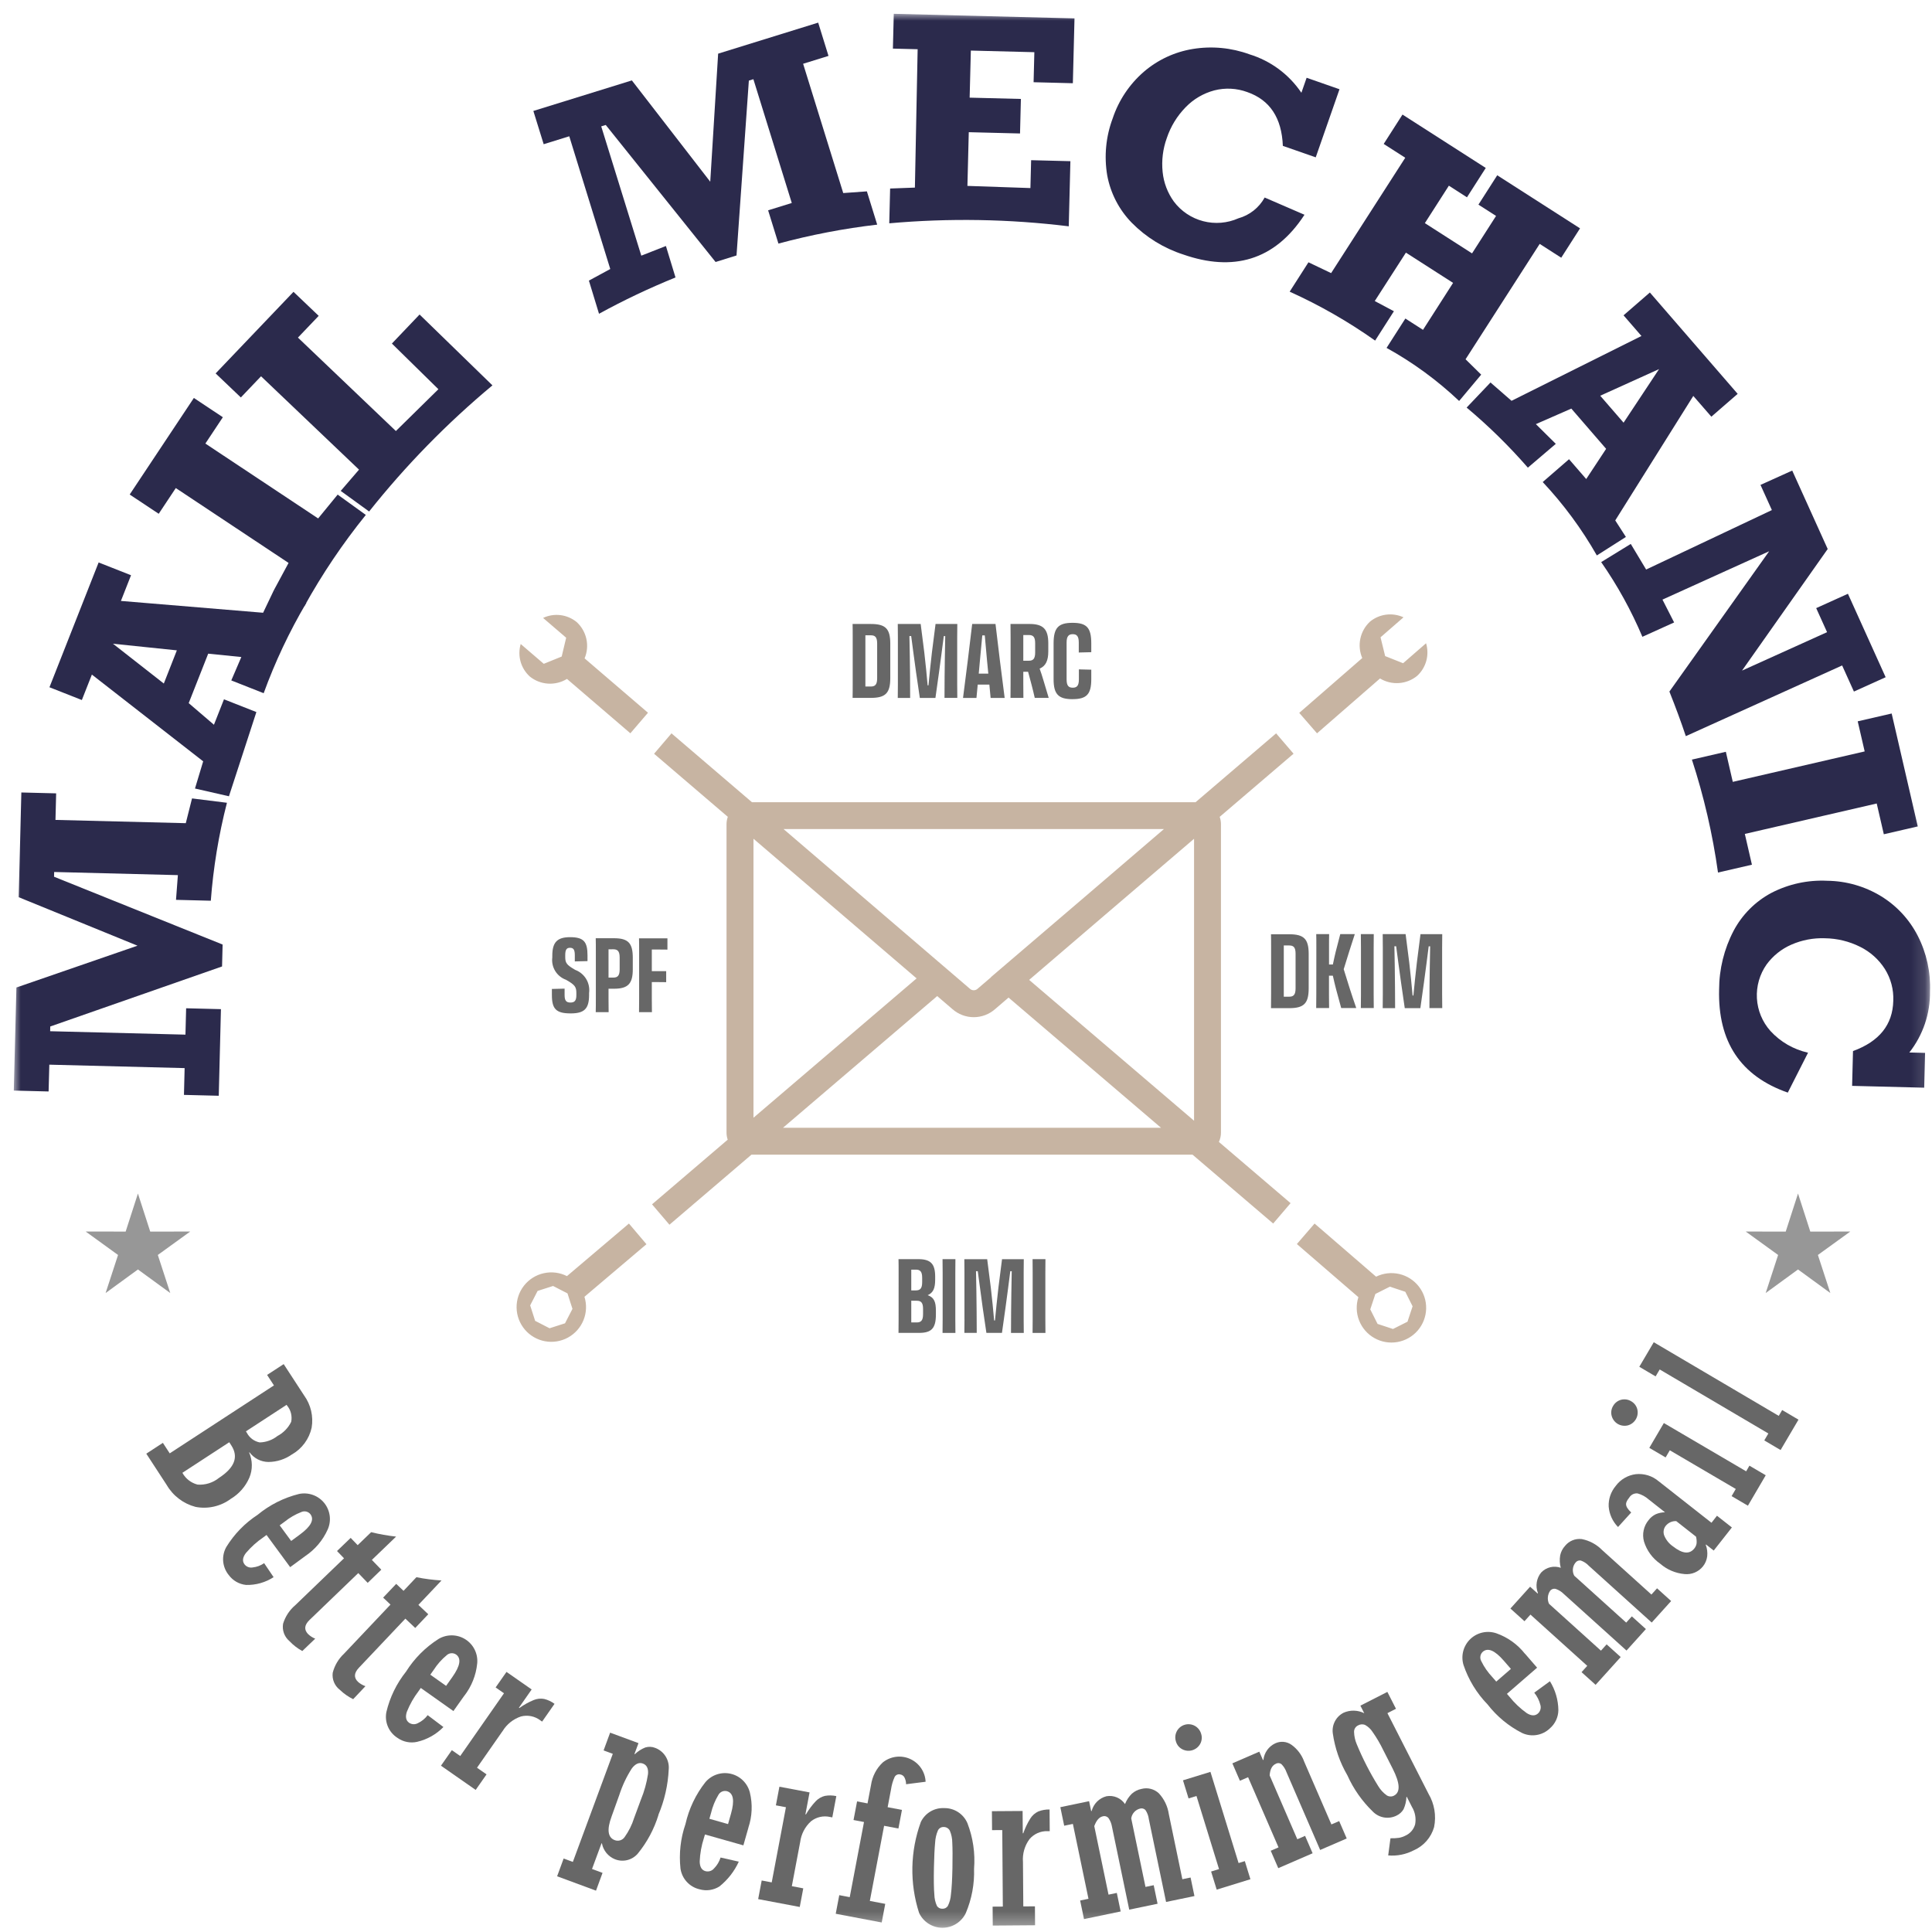 <?xml version="1.0" encoding="UTF-8"?> <svg xmlns="http://www.w3.org/2000/svg" width="140" height="140" viewBox="0 0 140 140" fill="none"><mask id="mask0_1_3" style="mask-type:luminance" maskUnits="userSpaceOnUse" x="1" y="1" width="139" height="139"><path d="M139.86 1H1V139.693H139.86V1Z" fill="white"></path></mask><g mask="url(#mask0_1_3)"><path d="M100.197 73.053H101.095C101.087 72.547 101.087 71.974 101.087 71.544C101.087 70.699 101.058 69.424 101.043 68.571H101.171C101.269 69.341 101.407 70.337 101.526 71.204L101.794 73.053H102.925L103.182 71.22C103.303 70.344 103.431 69.349 103.529 68.572H103.634C103.619 69.508 103.589 70.918 103.589 71.488C103.589 71.993 103.589 72.552 103.582 73.049H104.51C104.502 72.717 104.502 72.46 104.502 72.068V68.679C104.502 68.272 104.502 68.023 104.51 67.691H102.934L102.67 69.765C102.571 70.565 102.489 71.463 102.421 72.141H102.361C102.3 71.462 102.218 70.565 102.12 69.757L101.856 67.69H100.196C100.204 68.014 100.204 68.263 100.204 68.656V72.073C100.204 72.467 100.204 72.752 100.196 73.046M98.62 72.065C98.62 72.465 98.62 72.752 98.612 73.046H99.548C99.541 72.744 99.541 72.465 99.541 72.073V68.678C99.541 68.27 99.541 67.976 99.548 67.69H98.612C98.62 67.976 98.62 68.27 98.62 68.67V72.065ZM95.384 72.065C95.384 72.465 95.384 72.752 95.376 73.046H96.311C96.303 72.744 96.303 72.465 96.303 72.073V70.7H96.582C96.673 71.099 96.749 71.424 96.819 71.688L97.188 73.046H98.267L98.275 73.031C97.95 72.103 97.656 71.167 97.37 70.232C97.626 69.387 97.897 68.542 98.169 67.705L98.162 67.69H97.121L96.789 68.972C96.728 69.229 96.66 69.523 96.585 69.892H96.306V68.678C96.306 68.27 96.306 67.976 96.314 67.69H95.379C95.387 67.976 95.387 68.27 95.387 68.67L95.384 72.065ZM93.422 68.512C93.737 68.512 93.882 68.648 93.882 69.108V71.62C93.882 72.081 93.738 72.224 93.422 72.224H93.028V68.512H93.422ZM46.314 72.363C46.314 72.763 46.314 73.05 46.306 73.344H47.241C47.233 73.043 47.233 72.764 47.233 72.371V71.164H47.512C47.761 71.164 47.995 71.164 48.274 71.172V70.374H47.233V68.804H47.52C47.807 68.804 48.094 68.804 48.365 68.812V67.997H46.306C46.314 68.276 46.314 68.578 46.314 68.977V72.363ZM44.436 68.788C44.751 68.788 44.903 68.924 44.903 69.384V70.237C44.903 70.697 44.76 70.84 44.443 70.84H44.096V68.791L44.436 68.788ZM44.096 72.371V71.647H44.497C45.538 71.647 45.854 71.253 45.854 70.237V69.407C45.854 68.358 45.539 67.988 44.497 67.988H43.169C43.177 68.275 43.177 68.569 43.177 68.954V72.363C43.177 72.757 43.177 73.043 43.169 73.344H44.104C44.096 73.005 44.096 72.764 44.096 72.371ZM41.352 73.435C42.332 73.435 42.687 73.11 42.687 72.1V71.957C42.734 71.605 42.661 71.248 42.479 70.944C42.296 70.639 42.016 70.406 41.683 70.282C41.058 69.92 40.959 69.784 40.959 69.337V69.216C40.959 68.817 41.058 68.68 41.306 68.68C41.554 68.68 41.653 68.817 41.653 69.216V69.668L42.573 69.646V69.239C42.573 68.258 42.317 67.911 41.312 67.911C40.392 67.911 40.022 68.266 40.022 69.246V69.374C39.977 69.717 40.05 70.064 40.23 70.359C40.41 70.654 40.685 70.879 41.01 70.996C41.682 71.374 41.765 71.524 41.765 71.977V72.113C41.765 72.52 41.629 72.648 41.335 72.648C41.041 72.648 40.913 72.519 40.913 72.113V71.64L39.992 71.663V72.1C39.992 73.111 40.294 73.435 41.35 73.435M92.109 71.952C92.109 72.412 92.109 72.74 92.102 73.055H93.421C94.485 73.055 94.832 72.716 94.832 71.615V69.125C94.832 68.039 94.485 67.7 93.421 67.7H92.101C92.109 67.979 92.109 68.281 92.109 68.665L92.109 71.952Z" fill="#676767"></path><path d="M77.72 50.663C78.745 50.663 79.078 50.308 79.078 49.214V48.528L78.18 48.505V49.229C78.18 49.689 78.037 49.833 77.735 49.833C77.433 49.833 77.29 49.689 77.29 49.229V46.558C77.29 46.106 77.441 45.955 77.735 45.955C78.029 45.955 78.172 46.105 78.172 46.558V47.283L79.078 47.26V46.629C79.078 45.483 78.746 45.132 77.72 45.132C76.694 45.132 76.347 45.487 76.347 46.629V49.216C76.347 50.31 76.702 50.665 77.72 50.665M74.552 46.016C74.867 46.016 75.012 46.152 75.012 46.611V47.276C75.012 47.736 74.868 47.879 74.552 47.879H74.152V46.016H74.552ZM73.231 49.591C73.231 49.991 73.231 50.285 73.224 50.572H74.159C74.152 50.278 74.152 49.991 74.152 49.599V48.678H74.499L74.741 49.583C74.831 49.922 74.914 50.269 74.982 50.571H75.993C75.879 50.187 75.744 49.741 75.615 49.31C75.525 49.001 75.427 48.7 75.336 48.45C75.789 48.262 75.963 47.847 75.963 47.206V46.617C75.963 45.584 75.593 45.215 74.597 45.215H73.225C73.232 45.494 73.232 45.796 73.232 46.195L73.231 49.591ZM71.006 47.901C71.067 47.26 71.127 46.604 71.18 46.045H71.361C71.413 46.597 71.473 47.253 71.526 47.886L71.617 48.815H70.923L71.006 47.901ZM70.448 45.216C70.32 46.331 69.95 49.35 69.785 50.574H70.758L70.849 49.609H71.693L71.784 50.574H72.802C72.636 49.352 72.266 46.335 72.138 45.216H70.448ZM65.055 50.574H65.953C65.945 50.069 65.945 49.495 65.945 49.065C65.945 48.22 65.915 46.945 65.9 46.093H66.028C66.126 46.863 66.265 47.858 66.383 48.726L66.654 50.574H67.785L68.042 48.741C68.163 47.867 68.291 46.87 68.39 46.094H68.495C68.48 47.03 68.45 48.44 68.45 49.01C68.45 49.515 68.45 50.074 68.442 50.571H69.37C69.362 50.239 69.362 49.982 69.362 49.59V46.201C69.362 45.795 69.362 45.545 69.37 45.213H67.794L67.529 47.288C67.432 48.087 67.348 48.986 67.28 49.664H67.22C67.159 48.985 67.076 48.088 66.978 47.28L66.715 45.213H65.056C65.064 45.537 65.064 45.786 65.064 46.179V49.596C65.064 49.99 65.064 50.275 65.056 50.569M63.103 46.036C63.418 46.036 63.562 46.172 63.562 46.632V49.144C63.562 49.604 63.419 49.748 63.103 49.748H62.709V46.036H63.103ZM61.79 49.468C61.79 49.928 61.79 50.256 61.782 50.571H63.102C64.166 50.571 64.513 50.231 64.513 49.131V46.641C64.513 45.555 64.166 45.216 63.102 45.216H61.782C61.79 45.495 61.79 45.796 61.79 46.181V49.468Z" fill="#676767"></path><path fill-rule="evenodd" clip-rule="evenodd" d="M9.995 86.489L10.886 89.247L13.785 89.241L11.436 90.94L12.337 93.698L9.995 91.99L7.653 93.698L8.554 90.94L6.207 89.24L9.106 89.245L9.995 86.489Z" fill="#979797"></path><path d="M129.143 102.177L130.325 102.874L129.028 105.075L127.846 104.378L128.142 103.875L120.268 99.236L119.972 99.739L118.79 99.042L119.838 97.263L128.895 102.599L129.143 102.177Z" fill="#676767"></path><path d="M126.77 106.208L127.952 106.903L126.66 109.109L125.478 108.415L125.781 107.897L121 105.093L120.697 105.611L119.515 104.917L120.569 103.119L126.534 106.617L126.77 106.208Z" fill="#676767"></path><path d="M118.198 101.538C118.308 101.599 118.405 101.682 118.481 101.782C118.558 101.882 118.614 101.996 118.644 102.118C118.706 102.364 118.669 102.625 118.54 102.844C118.412 103.063 118.203 103.222 117.958 103.289C117.712 103.35 117.451 103.313 117.232 103.185C117.013 103.056 116.854 102.847 116.788 102.602C116.755 102.481 116.747 102.354 116.766 102.229C116.784 102.105 116.827 101.985 116.893 101.878C116.955 101.769 117.038 101.673 117.138 101.596C117.238 101.52 117.352 101.464 117.473 101.432C117.595 101.4 117.722 101.394 117.846 101.412C117.971 101.43 118.091 101.473 118.198 101.538Z" fill="#676767"></path><path d="M120.196 107.339L124.021 110.345L124.419 109.836L125.499 110.685L124.183 112.359L123.624 111.92L123.605 111.945C123.706 112.21 123.742 112.496 123.71 112.778C123.677 113.041 123.573 113.289 123.409 113.497C123.252 113.696 123.046 113.853 122.812 113.952C122.578 114.051 122.322 114.089 122.07 114.063C121.419 114.006 120.804 113.745 120.311 113.318C119.747 112.927 119.33 112.359 119.129 111.703C119.056 111.437 119.048 111.158 119.106 110.888C119.164 110.619 119.286 110.367 119.462 110.155C119.598 109.972 119.777 109.826 119.982 109.727C120.194 109.636 120.421 109.588 120.652 109.586L119.47 108.655C119.239 108.449 118.964 108.3 118.666 108.218C118.548 108.206 118.429 108.227 118.323 108.279C118.217 108.332 118.128 108.413 118.066 108.515C117.774 108.887 117.688 109.107 118.203 109.601L117.249 110.653C116.856 110.254 116.616 109.729 116.571 109.171C116.548 108.628 116.729 108.096 117.079 107.68C117.251 107.445 117.469 107.248 117.72 107.101C117.971 106.954 118.25 106.86 118.539 106.824C118.835 106.793 119.135 106.823 119.42 106.911C119.704 107 119.968 107.145 120.194 107.339M122.783 112.201C122.864 112.099 122.919 111.978 122.94 111.849C122.956 111.682 122.942 111.514 122.9 111.352L121.467 110.226C121.321 110.218 121.177 110.246 121.044 110.305C120.912 110.365 120.795 110.455 120.704 110.568C120.629 110.663 120.579 110.776 120.559 110.895C120.539 111.014 120.549 111.136 120.589 111.251C120.718 111.58 120.944 111.862 121.237 112.061C121.92 112.598 122.435 112.645 122.783 112.201" fill="#676767"></path><path d="M113.097 113.6C113.02 113.31 113.006 113.007 113.056 112.711C113.11 112.451 113.234 112.211 113.414 112.015C113.557 111.838 113.744 111.7 113.955 111.615C114.166 111.53 114.396 111.5 114.622 111.528C115.183 111.638 115.698 111.915 116.098 112.324L119.669 115.547L120.077 115.095L121.097 116.017L119.69 117.576L115.135 113.465C114.972 113.29 114.768 113.157 114.542 113.079C114.471 113.068 114.398 113.077 114.331 113.105C114.265 113.133 114.207 113.178 114.165 113.236C114.058 113.367 113.993 113.527 113.977 113.695C113.961 113.864 113.996 114.033 114.076 114.182L117.841 117.58L118.249 117.128L119.268 118.048L117.863 119.605L113.32 115.507C113.158 115.343 112.96 115.217 112.741 115.141C112.666 115.12 112.586 115.122 112.512 115.147C112.438 115.172 112.373 115.218 112.325 115.28C112.233 115.416 112.178 115.574 112.164 115.737C112.15 115.901 112.179 116.065 112.246 116.215L116.011 119.613L116.423 119.157L117.442 120.076L115.624 122.09L114.605 121.171L115.018 120.713L110.903 117L110.47 117.48L109.451 116.56L110.877 114.979L111.421 115.47L111.446 115.442C111.348 115.194 111.318 114.924 111.359 114.661C111.401 114.397 111.513 114.15 111.683 113.945C111.862 113.758 112.091 113.626 112.342 113.567C112.594 113.507 112.858 113.522 113.101 113.609" fill="#676767"></path><path d="M110.507 119.833L111.385 120.847L109.198 122.742L109.38 122.952C109.74 123.4 110.159 123.798 110.626 124.134C110.959 124.344 111.231 124.354 111.444 124.169C111.529 124.093 111.591 123.994 111.623 123.884C111.654 123.774 111.654 123.658 111.622 123.548C111.541 123.222 111.389 122.918 111.178 122.658L112.314 121.829C112.705 122.461 112.917 123.187 112.926 123.93C112.921 124.181 112.864 124.428 112.757 124.655C112.651 124.881 112.498 125.083 112.308 125.247C112.045 125.499 111.711 125.665 111.352 125.724C110.993 125.784 110.624 125.733 110.294 125.578C109.319 125.082 108.466 124.375 107.796 123.51C107.007 122.698 106.409 121.718 106.049 120.644C105.951 120.315 105.946 119.967 106.034 119.636C106.122 119.306 106.3 119.006 106.547 118.769C106.795 118.533 107.103 118.37 107.437 118.297C107.772 118.225 108.119 118.246 108.443 118.358C109.257 118.647 109.972 119.161 110.506 119.84M107.448 119.694C107.357 119.777 107.296 119.888 107.276 120.01C107.255 120.132 107.276 120.257 107.335 120.365C107.542 120.792 107.814 121.184 108.14 121.528L108.424 121.855L109.486 120.935L108.969 120.339C108.322 119.593 107.815 119.377 107.448 119.694Z" fill="#676767"></path><path d="M98.858 124.145L98.579 123.598L100.534 122.602L101.158 123.825L100.538 124.141L103.516 129.986C103.944 130.712 104.088 131.571 103.92 132.397C103.814 132.768 103.628 133.112 103.374 133.403C103.119 133.694 102.804 133.925 102.45 134.079C101.879 134.377 101.235 134.506 100.594 134.451L100.758 133.208C100.961 133.215 101.164 133.204 101.365 133.177C101.53 133.15 101.689 133.097 101.838 133.019C102.01 132.943 102.164 132.829 102.286 132.686C102.409 132.543 102.498 132.374 102.547 132.192C102.626 131.761 102.544 131.316 102.318 130.941L101.942 130.204L101.914 130.219C101.905 130.526 101.833 130.828 101.705 131.108C101.587 131.306 101.412 131.464 101.203 131.563C100.922 131.704 100.603 131.752 100.293 131.7C99.983 131.647 99.698 131.498 99.478 131.272C98.703 130.522 98.077 129.631 97.636 128.646C97.089 127.708 96.73 126.673 96.579 125.599C96.539 125.299 96.594 124.995 96.735 124.728C96.876 124.46 97.097 124.244 97.367 124.108C97.603 124.005 97.858 123.954 98.115 123.961C98.372 123.967 98.625 124.03 98.855 124.145M101.013 130.119C101.49 129.876 101.458 129.223 100.917 128.159L100.227 126.803C100.009 126.351 99.754 125.917 99.464 125.506C99.327 125.291 99.137 125.113 98.912 124.991C98.83 124.959 98.742 124.947 98.654 124.954C98.566 124.961 98.481 124.988 98.405 125.032C98.317 125.075 98.243 125.142 98.193 125.226C98.142 125.31 98.117 125.407 98.121 125.505C98.129 125.804 98.192 126.1 98.308 126.376C98.743 127.434 99.265 128.453 99.869 129.424C100.026 129.688 100.237 129.917 100.487 130.097C100.565 130.147 100.655 130.175 100.748 130.179C100.841 130.183 100.933 130.162 101.015 130.119" fill="#676767"></path><path d="M94.481 127.597L96.478 132.205L97.042 131.962L97.588 133.223L95.664 134.056L93.221 128.413C93.145 128.201 93.025 128.008 92.868 127.847C92.81 127.799 92.74 127.77 92.666 127.764C92.592 127.757 92.518 127.773 92.453 127.81C92.184 127.926 92.033 128.208 92.004 128.655L94.008 133.279L94.571 133.034L95.117 134.295L92.628 135.374L92.082 134.113L92.647 133.868L90.441 128.783L89.848 129.04L89.302 127.779L91.255 126.933L91.519 127.54L91.553 127.525C91.58 127.27 91.673 127.026 91.822 126.817C91.971 126.608 92.171 126.441 92.403 126.332C92.592 126.242 92.8 126.204 93.008 126.222C93.216 126.24 93.415 126.313 93.585 126.434C93.992 126.726 94.304 127.13 94.485 127.596" fill="#676767"></path><path d="M90.205 134.864L90.609 136.176L88.166 136.93L87.761 135.618L88.335 135.441L86.701 130.144L86.128 130.321L85.723 129.009L87.713 128.396L89.752 135.004L90.205 134.864Z" fill="#676767"></path><path d="M87.037 125.632C87.077 125.752 87.092 125.878 87.081 126.003C87.07 126.129 87.034 126.251 86.975 126.361C86.854 126.584 86.65 126.751 86.408 126.826C86.166 126.901 85.904 126.877 85.678 126.761C85.566 126.704 85.466 126.624 85.386 126.526C85.306 126.429 85.248 126.316 85.213 126.194C85.174 126.074 85.159 125.947 85.169 125.82C85.179 125.694 85.215 125.571 85.273 125.459C85.331 125.346 85.411 125.246 85.508 125.165C85.606 125.084 85.718 125.023 85.839 124.986C85.96 124.948 86.087 124.935 86.213 124.948C86.339 124.96 86.462 124.997 86.573 125.057C86.685 125.118 86.783 125.199 86.863 125.298C86.942 125.396 87.002 125.511 87.037 125.632Z" fill="#676767"></path><path d="M81.525 130.725C81.634 130.445 81.802 130.191 82.016 129.981C82.214 129.804 82.456 129.683 82.716 129.632C82.936 129.574 83.168 129.572 83.388 129.628C83.609 129.684 83.811 129.796 83.977 129.952C84.366 130.372 84.617 130.899 84.699 131.466L85.678 136.176L86.274 136.052L86.554 137.396L84.498 137.823L83.248 131.818C83.22 131.58 83.134 131.352 82.998 131.155C82.947 131.105 82.883 131.069 82.814 131.052C82.745 131.035 82.672 131.038 82.604 131.059C82.44 131.102 82.293 131.192 82.181 131.318C82.069 131.444 81.996 131.601 81.973 131.768L83.006 136.733L83.602 136.609L83.882 137.953L81.828 138.38L80.582 132.391C80.547 132.162 80.462 131.943 80.331 131.752C80.282 131.691 80.216 131.646 80.142 131.622C80.067 131.598 79.987 131.597 79.912 131.619C79.654 131.673 79.451 131.908 79.295 132.328L80.328 137.293L80.928 137.168L81.208 138.512L78.551 139.064L78.271 137.719L78.875 137.594L77.745 132.168L77.115 132.299L76.836 130.955L78.92 130.521L79.07 131.239L79.106 131.231C79.173 130.973 79.308 130.737 79.498 130.549C79.687 130.361 79.923 130.227 80.182 130.162C80.436 130.117 80.698 130.147 80.935 130.247C81.173 130.348 81.376 130.515 81.522 130.728" fill="#676767"></path><path d="M74.128 134.915L74.152 138.146L74.995 138.139L75.005 139.512L71.939 139.535L71.928 138.162L72.669 138.157L72.628 132.614L71.888 132.619L71.878 131.246L74.102 131.231L74.114 132.846H74.151C74.281 132.469 74.453 132.108 74.665 131.771C74.804 131.551 75.003 131.376 75.238 131.266C75.498 131.164 75.776 131.115 76.056 131.123L76.067 132.692H75.909C75.661 132.684 75.415 132.731 75.188 132.832C74.961 132.932 74.76 133.083 74.6 133.272C74.252 133.746 74.084 134.327 74.127 134.913" fill="#676767"></path><path d="M70.584 135.409C70.621 136.515 70.416 137.615 69.984 138.634C69.83 138.953 69.589 139.221 69.288 139.409C68.988 139.597 68.641 139.695 68.286 139.694C67.932 139.692 67.586 139.59 67.287 139.399C66.989 139.209 66.75 138.937 66.6 138.617C65.909 136.468 65.953 134.149 66.727 132.028C66.878 131.712 67.12 131.448 67.421 131.269C67.723 131.09 68.071 131.004 68.421 131.022C68.777 131.016 69.127 131.117 69.427 131.311C69.726 131.505 69.961 131.783 70.102 132.11C70.508 133.16 70.673 134.288 70.585 135.41M68.281 138.314C68.359 138.319 68.438 138.304 68.509 138.269C68.58 138.234 68.64 138.18 68.683 138.114C68.814 137.851 68.891 137.564 68.909 137.27C68.963 136.845 69 136.209 69.017 135.363C69.032 134.553 69.028 133.945 69.006 133.533C69.006 133.233 68.946 132.936 68.829 132.659C68.787 132.577 68.723 132.507 68.643 132.46C68.563 132.413 68.472 132.389 68.379 132.392C68.293 132.388 68.208 132.41 68.134 132.455C68.061 132.499 68.002 132.565 67.965 132.643C67.846 132.92 67.778 133.216 67.763 133.517C67.723 133.931 67.692 134.541 67.676 135.338C67.659 136.221 67.669 136.869 67.706 137.283C67.712 137.568 67.775 137.848 67.892 138.108C67.933 138.174 67.991 138.227 68.059 138.263C68.127 138.3 68.204 138.317 68.281 138.314" fill="#676767"></path><path d="M67.077 129.112L65.658 129.292C65.658 129.111 65.613 128.933 65.527 128.774C65.495 128.724 65.452 128.681 65.403 128.648C65.353 128.616 65.297 128.594 65.239 128.584C65.16 128.564 65.076 128.57 65.002 128.603C64.927 128.637 64.866 128.694 64.828 128.767C64.7 129.049 64.613 129.348 64.569 129.655L64.322 130.956L65.359 131.153L65.103 132.501L64.066 132.304L63.032 137.749L64.148 137.961L63.892 139.31L60.56 138.679L60.816 137.331L61.575 137.475L62.609 132.03L61.85 131.886L62.107 130.537L62.865 130.681L63.118 129.348C63.208 128.725 63.505 128.151 63.962 127.719C64.237 127.496 64.567 127.354 64.918 127.307C65.268 127.261 65.625 127.313 65.947 127.458C66.27 127.603 66.546 127.834 66.745 128.126C66.944 128.418 67.058 128.76 67.073 129.113" fill="#676767"></path><path d="M57.98 133.502L57.379 136.679L58.208 136.837L57.953 138.186L54.94 137.617L55.195 136.268L55.922 136.405L56.952 130.959L56.224 130.822L56.479 129.472L58.664 129.885L58.364 131.472L58.401 131.48C58.6 131.135 58.838 130.814 59.111 130.524C59.289 130.335 59.517 130.201 59.77 130.138C60.046 130.087 60.329 130.092 60.603 130.153L60.312 131.695L60.158 131.666C59.916 131.61 59.665 131.609 59.423 131.663C59.182 131.718 58.955 131.827 58.762 131.982C58.329 132.379 58.052 132.917 57.981 133.5" fill="#676767"></path><path d="M54.235 132.432L53.868 133.721L51.085 132.933L51.006 133.199C50.829 133.746 50.727 134.313 50.703 134.887C50.708 135.281 50.849 135.518 51.121 135.591C51.231 135.62 51.348 135.618 51.457 135.584C51.566 135.55 51.663 135.486 51.737 135.399C51.958 135.176 52.122 134.903 52.216 134.603L53.536 134.902C53.215 135.604 52.734 136.22 52.131 136.701C51.919 136.834 51.681 136.921 51.433 136.957C51.185 136.992 50.932 136.974 50.691 136.905C50.336 136.823 50.014 136.636 49.768 136.367C49.521 136.099 49.362 135.762 49.31 135.402C49.192 134.314 49.315 133.214 49.672 132.179C49.92 131.074 50.412 130.037 51.113 129.147C51.334 128.885 51.623 128.689 51.948 128.581C52.273 128.473 52.622 128.457 52.956 128.535C53.289 128.612 53.595 128.78 53.839 129.021C54.084 129.261 54.257 129.564 54.339 129.896C54.544 130.736 54.506 131.616 54.231 132.435M52.678 129.796C52.559 129.766 52.432 129.776 52.319 129.825C52.206 129.875 52.113 129.961 52.055 130.07C51.812 130.477 51.633 130.918 51.524 131.38L51.406 131.796L52.757 132.18L52.972 131.421C53.242 130.471 53.145 129.929 52.679 129.796" fill="#676767"></path><path d="M47.716 131.514C47.403 132.539 46.893 133.493 46.214 134.322C46.014 134.554 45.748 134.717 45.451 134.79C45.154 134.862 44.842 134.841 44.559 134.727C44.319 134.63 44.107 134.474 43.943 134.274C43.779 134.074 43.667 133.836 43.619 133.582L43.589 133.571L42.9 135.434L43.662 135.716L43.189 137.004L40.371 135.962L40.844 134.675L41.511 134.921L44.406 127.089L43.739 126.842L44.212 125.555L46.267 126.314L45.975 127.102L46.005 127.113C46.222 126.906 46.477 126.742 46.755 126.63C46.994 126.555 47.252 126.566 47.484 126.661C47.792 126.777 48.053 126.99 48.229 127.268C48.405 127.546 48.486 127.874 48.459 128.202C48.407 129.341 48.154 130.462 47.709 131.511M46.586 127.793C46.31 127.691 46.044 127.808 45.787 128.143C45.404 128.738 45.101 129.38 44.883 130.054L44.316 131.635C43.968 132.577 44.041 133.146 44.535 133.34C44.661 133.391 44.801 133.398 44.932 133.36C45.063 133.322 45.177 133.242 45.256 133.131C45.562 132.704 45.798 132.231 45.954 131.73L46.441 130.411C46.688 129.814 46.861 129.189 46.958 128.55C46.991 128.149 46.868 127.897 46.586 127.793Z" fill="#676767"></path><path d="M36.416 125.444L34.566 128.096L35.257 128.578L34.469 129.704L31.954 127.949L32.742 126.823L33.35 127.247L36.521 122.702L35.915 122.278L36.703 121.152L38.526 122.425L37.602 123.749L37.633 123.771C37.956 123.538 38.306 123.343 38.674 123.191C38.914 123.092 39.178 123.065 39.433 123.112C39.704 123.179 39.959 123.3 40.183 123.467L39.284 124.754L39.156 124.665C38.959 124.514 38.73 124.41 38.486 124.361C38.243 124.312 37.992 124.319 37.752 124.381C37.194 124.566 36.721 124.944 36.417 125.447" fill="#676767"></path><path d="M33.632 122.896L32.856 123.99L30.492 122.316L30.334 122.543C29.985 122.999 29.7 123.5 29.486 124.033C29.36 124.406 29.415 124.673 29.643 124.837C29.737 124.901 29.848 124.938 29.962 124.943C30.076 124.947 30.19 124.919 30.289 124.862C30.566 124.731 30.807 124.533 30.991 124.287L32.132 125.147C31.612 125.68 30.951 126.052 30.226 126.22C29.982 126.275 29.729 126.278 29.483 126.228C29.237 126.178 29.005 126.077 28.801 125.932C28.493 125.736 28.252 125.452 28.109 125.117C27.966 124.782 27.928 124.411 28 124.054C28.252 122.989 28.737 121.994 29.419 121.138C30.021 120.178 30.831 119.365 31.788 118.759C32.084 118.586 32.421 118.498 32.764 118.504C33.106 118.511 33.441 118.612 33.729 118.796C34.018 118.98 34.251 119.241 34.401 119.549C34.551 119.857 34.613 120.2 34.58 120.541C34.494 121.4 34.166 122.217 33.635 122.898M33.049 119.893C32.947 119.823 32.824 119.79 32.701 119.799C32.577 119.808 32.461 119.858 32.37 119.942C32.005 120.244 31.688 120.601 31.432 121L31.181 121.354L32.326 122.164L32.781 121.521C33.353 120.715 33.441 120.172 33.047 119.891" fill="#676767"></path><path d="M30.09 117.969L29.374 117.293L26.009 120.85C25.648 121.232 25.627 121.574 25.948 121.878C26.104 122.015 26.286 122.12 26.482 122.187L25.592 123.128C25.236 122.954 24.91 122.725 24.625 122.45C24.439 122.307 24.294 122.119 24.203 121.902C24.113 121.686 24.08 121.45 24.109 121.218C24.244 120.686 24.53 120.205 24.931 119.831L28.296 116.274L27.764 115.77L28.71 114.773L29.242 115.277L30.174 114.291C30.774 114.41 31.382 114.489 31.993 114.527L30.318 116.297L31.034 116.974L30.09 117.969Z" fill="#676767"></path><path d="M26.644 114.7L25.962 113.991L22.433 117.386C22.054 117.75 22.018 118.091 22.323 118.41C22.473 118.554 22.649 118.668 22.842 118.744L21.905 119.64C21.558 119.449 21.242 119.205 20.97 118.917C20.792 118.765 20.655 118.57 20.575 118.35C20.495 118.129 20.474 117.892 20.513 117.661C20.674 117.137 20.981 116.669 21.4 116.315L24.929 112.92L24.421 112.393L25.411 111.441L25.918 111.968L26.896 111.027C27.491 111.174 28.094 111.281 28.703 111.348L26.947 113.037L27.63 113.746L26.644 114.7Z" fill="#676767"></path><path d="M22.108 112.768L21.027 113.562L19.314 111.23L19.091 111.394C18.616 111.717 18.187 112.103 17.816 112.541C17.58 112.856 17.547 113.126 17.715 113.354C17.784 113.445 17.877 113.514 17.984 113.554C18.091 113.595 18.207 113.604 18.319 113.581C18.614 113.549 18.897 113.443 19.14 113.272L19.826 114.287C19.234 114.672 18.539 114.869 17.833 114.851C17.584 114.826 17.343 114.748 17.125 114.624C16.908 114.499 16.72 114.33 16.572 114.128C16.342 113.846 16.203 113.5 16.172 113.137C16.142 112.774 16.223 112.41 16.403 112.094C16.977 111.162 17.749 110.369 18.665 109.771C19.538 109.05 20.561 108.534 21.659 108.26C21.994 108.188 22.343 108.211 22.666 108.325C22.989 108.439 23.274 108.64 23.491 108.906C23.707 109.172 23.845 109.492 23.891 109.832C23.936 110.171 23.887 110.517 23.748 110.83C23.395 111.618 22.826 112.29 22.106 112.768M22.5 109.732C22.425 109.634 22.318 109.565 22.199 109.535C22.079 109.505 21.953 109.515 21.84 109.566C21.398 109.738 20.985 109.977 20.617 110.275L20.267 110.532L21.099 111.664L21.734 111.197C22.531 110.612 22.786 110.124 22.499 109.733" fill="#676767"></path><path d="M21.161 105.389C20.661 105.744 20.064 105.936 19.45 105.94C19.184 105.938 18.922 105.873 18.684 105.752C18.447 105.63 18.241 105.456 18.082 105.242L18.055 105.259C18.18 105.544 18.245 105.852 18.248 106.163C18.251 106.475 18.192 106.783 18.073 107.071C17.796 107.713 17.326 108.251 16.727 108.611C16.364 108.881 15.949 109.072 15.508 109.172C15.067 109.273 14.61 109.28 14.167 109.194C13.73 109.079 13.32 108.879 12.961 108.605C12.602 108.331 12.301 107.989 12.075 107.599L10.601 105.339L11.803 104.555L12.299 105.316L19.851 100.392L19.355 99.632L20.557 98.849L22.038 101.122C22.279 101.455 22.451 101.832 22.545 102.232C22.638 102.632 22.652 103.047 22.584 103.452C22.495 103.857 22.323 104.239 22.077 104.573C21.832 104.907 21.52 105.186 21.16 105.393M20.104 104.058C20.536 103.831 20.885 103.472 21.1 103.033C21.142 102.827 21.137 102.613 21.085 102.408C21.034 102.204 20.937 102.013 20.802 101.851L20.768 101.799L17.821 103.721L17.881 103.814C17.973 103.995 18.105 104.153 18.267 104.276C18.429 104.399 18.617 104.483 18.816 104.523C19.284 104.512 19.737 104.349 20.104 104.059M15.868 107.094C17.004 106.353 17.302 105.569 16.762 104.74L16.613 104.51L13.217 106.725C13.332 106.935 13.489 107.12 13.679 107.268C13.869 107.415 14.087 107.521 14.32 107.58C14.88 107.62 15.433 107.446 15.87 107.093" fill="#676767"></path><path fill-rule="evenodd" clip-rule="evenodd" d="M130.291 86.489L131.181 89.247L134.081 89.241L131.732 90.94L132.633 93.698L130.291 91.99L127.949 93.698L128.849 90.94L126.501 89.241L129.4 89.247L130.291 86.489Z" fill="#979797"></path><path d="M138.355 76.267L139.498 76.296L139.435 78.818L134.211 78.686L134.275 76.164C136.181 75.469 137.154 74.255 137.194 72.521C137.229 71.708 137.016 70.903 136.583 70.214C136.143 69.526 135.524 68.972 134.792 68.61C133.999 68.213 133.127 68.001 132.24 67.99C131.405 67.959 130.573 68.118 129.808 68.453C129.096 68.763 128.478 69.257 128.018 69.883C127.512 70.599 127.263 71.466 127.312 72.342C127.362 73.218 127.706 74.051 128.29 74.706C129.016 75.499 129.968 76.049 131.018 76.282L129.551 79.174C126.136 77.983 124.477 75.493 124.573 71.703C124.577 70.224 124.935 68.767 125.62 67.455C126.237 66.288 127.188 65.331 128.352 64.707C129.602 64.06 131.001 63.755 132.407 63.824C133.782 63.839 135.128 64.224 136.304 64.939C137.44 65.633 138.362 66.628 138.968 67.813C139.606 69.058 139.911 70.447 139.855 71.845C139.877 73.45 139.346 75.013 138.353 76.274" fill="#2B2A4C"></path><path d="M135.994 58.224L126.437 60.43L126.951 62.66L124.493 63.227C124.104 60.449 123.472 57.711 122.602 55.044L125.061 54.477L125.564 56.657L135.121 54.451L134.617 52.27L137.077 51.703L138.968 59.886L136.509 60.454L135.994 58.224Z" fill="#2B2A4C"></path><path d="M132.396 45.809L131.608 44.067L133.908 43.027L136.641 49.074L134.342 50.113L133.488 48.222L122.161 53.344C121.825 52.335 121.428 51.258 120.971 50.113L128.199 39.947L120.469 43.45L121.313 45.105L119.014 46.145C118.209 44.242 117.209 42.428 116.028 40.732L118.172 39.415L119.285 41.27L128.397 36.962L127.572 35.138L129.871 34.099L132.442 39.783L126.234 48.594L132.396 45.809Z" fill="#2B2A4C"></path><path d="M120.222 26.746L115.958 28.676L117.65 30.629L120.222 26.746ZM122.703 28.691L117.047 37.711L117.819 38.909L115.713 40.249C114.62 38.328 113.303 36.543 111.791 34.931L113.698 33.276L114.943 34.713L116.386 32.524L113.864 29.608L111.295 30.734L112.739 32.163L110.715 33.888C109.352 32.322 107.869 30.867 106.278 29.534L108.007 27.716L109.531 29.044L118.946 24.347L117.648 22.85L119.555 21.195L125.918 28.54L124.011 30.195L122.703 28.691Z" fill="#2B2A4C"></path><path d="M104.991 13.455L103.251 16.169L106.67 18.361L108.41 15.647L107.133 14.829L108.495 12.701L114.495 16.547L113.133 18.675L111.572 17.674L106.2 26.034L107.333 27.148L105.734 29.056C104.151 27.557 102.385 26.265 100.476 25.21L101.838 23.082L103.116 23.902L105.296 20.499L101.878 18.307L99.62 21.815L101.008 22.553L99.647 24.681C97.701 23.304 95.627 22.116 93.454 21.135L94.816 19.007L96.458 19.791L101.83 11.431L100.268 10.43L101.63 8.302L107.664 12.17L106.302 14.298L104.991 13.455Z" fill="#2B2A4C"></path><path d="M94.306 6.716L94.683 5.635L97.065 6.467L95.343 11.401L92.96 10.57C92.88 8.542 92.02 7.243 90.382 6.672C89.618 6.391 88.787 6.348 87.998 6.549C87.208 6.758 86.49 7.178 85.921 7.765C85.3 8.399 84.831 9.165 84.55 10.007C84.266 10.792 84.163 11.632 84.249 12.464C84.326 13.237 84.607 13.975 85.062 14.605C85.589 15.306 86.339 15.808 87.188 16.028C88.037 16.249 88.936 16.176 89.738 15.82C90.14 15.708 90.515 15.517 90.842 15.259C91.169 15 91.441 14.679 91.643 14.314L94.528 15.562C92.351 18.909 89.32 19.691 85.74 18.441C84.332 17.986 83.054 17.199 82.015 16.146C81.092 15.201 80.472 14.003 80.233 12.705C79.999 11.317 80.136 9.892 80.631 8.574C81.066 7.269 81.844 6.105 82.883 5.204C83.891 4.336 85.12 3.763 86.434 3.549C87.814 3.323 89.23 3.457 90.543 3.937C92.078 4.408 93.404 5.39 94.302 6.72" fill="#2B2A4C"></path><path d="M74.898 5.958L74.953 3.782L70.351 3.665L70.264 7.076L73.978 7.17L73.915 9.672L70.201 9.579L70.103 13.471L74.668 13.628L74.719 11.608L77.565 11.68L77.446 16.4C73.13 15.869 68.77 15.796 64.439 16.182L64.502 13.661L66.297 13.594L66.496 3.567L64.703 3.522L64.766 1L77.862 1.332L77.743 6.031L74.898 5.958Z" fill="#2B2A4C"></path><path d="M21.59 24.464L28.687 31.234L31.768 28.204L28.398 24.895L30.404 22.791L35.684 27.925C32.402 30.659 29.407 33.721 26.748 37.065L24.69 35.573L26.016 34.032L18.916 27.267L17.453 28.801L15.626 27.059L21.268 21.147L23.094 22.888L21.59 24.464Z" fill="#2B2A4C"></path><path d="M14.882 32.142L23.054 37.568L24.468 35.841L26.509 37.313C24.835 39.385 23.345 41.598 22.055 43.928L19.849 42.762L20.911 40.792L12.739 35.366L11.501 37.231L9.398 35.835L14.048 28.838L16.149 30.234L14.882 32.142Z" fill="#2B2A4C"></path><path d="M8.187 46.647L11.871 49.532L12.816 47.127L8.187 46.647ZM8.762 43.546L19.066 44.402L19.849 42.761L22.197 43.686C20.968 45.769 19.934 47.96 19.107 50.232L16.76 49.306L17.488 47.61L15.087 47.367L13.674 50.951L15.503 52.518L16.23 50.674L18.578 51.599L16.59 57.701L14.129 57.139L14.723 55.169L6.658 48.883L5.931 50.727L3.584 49.801L7.147 40.758L9.495 41.684L8.762 43.546Z" fill="#2B2A4C"></path><path d="M1.355 65.015L1.547 57.426L4.069 57.49L4.02 59.414L13.463 59.651L13.915 57.856L16.445 58.172C15.847 60.499 15.456 62.874 15.276 65.27L12.754 65.206L12.89 63.415L3.925 63.188L3.917 63.532L16.131 68.445L16.091 70.033L3.642 74.383L3.634 74.726L13.439 74.974L13.488 73.063L16.01 73.127L15.852 79.403L13.33 79.34L13.379 77.399L3.574 77.15L3.522 79.092L1 79.028L1.189 71.558L9.963 68.528L1.355 65.015Z" fill="#2B2A4C"></path><path d="M52.039 3.888L59.289 1.64L60.036 4.051L58.197 4.621L61.104 13.99L62.818 13.867L63.565 16.278C61.149 16.559 58.757 17.018 56.408 17.651L55.661 15.24L57.375 14.709L54.593 5.739L54.265 5.841L53.371 18.512L51.854 18.985L43.895 9.056L43.567 9.157L46.471 18.526L48.255 17.826L48.95 20.106C47.053 20.875 45.202 21.753 43.407 22.737L42.674 20.334L44.222 19.494L41.251 9.875L39.397 10.45L38.649 8.04L45.787 5.827L51.467 13.169L52.039 3.888Z" fill="#2B2A4C"></path><path fill-rule="evenodd" clip-rule="evenodd" d="M99.665 93.765L99.48 94.324L99.295 94.883L99.559 95.408L99.823 95.935L100.382 96.119L100.941 96.304L101.466 96.04L101.992 95.776L102.177 95.218L102.362 94.659L102.097 94.133L101.833 93.607L101.275 93.422L100.716 93.237L100.19 93.501L99.665 93.765ZM99.716 92.513C100.237 92.257 100.83 92.188 101.396 92.319C101.961 92.449 102.464 92.772 102.819 93.231C103.174 93.69 103.36 94.258 103.344 94.838C103.328 95.418 103.112 95.975 102.733 96.415C102.354 96.854 101.834 97.149 101.262 97.249C100.69 97.349 100.102 97.248 99.596 96.963C99.09 96.679 98.698 96.228 98.486 95.688C98.274 95.147 98.256 94.55 98.434 93.998L93.976 90.148L95.259 88.663L99.716 92.513ZM41.123 93.724L41.302 94.285L41.483 94.845L41.213 95.368L40.944 95.891L40.383 96.071L39.823 96.251L39.301 95.982L38.778 95.713L38.598 95.152L38.418 94.592L38.688 94.069L38.956 93.546L39.517 93.366L40.077 93.186L40.6 93.455L41.123 93.724ZM41.084 92.472C40.566 92.21 39.973 92.135 39.407 92.261C38.84 92.386 38.334 92.703 37.974 93.159C37.615 93.615 37.424 94.181 37.434 94.761C37.444 95.342 37.655 95.901 38.03 96.344C38.405 96.787 38.922 97.086 39.492 97.192C40.063 97.297 40.653 97.202 41.161 96.923C41.67 96.643 42.067 96.196 42.284 95.658C42.501 95.12 42.525 94.523 42.352 93.969L46.844 90.16L45.575 88.663L41.084 92.472ZM67.913 72.179L56.737 81.724H84.133L73.083 72.288L72.118 73.116C71.689 73.498 71.136 73.709 70.562 73.709C69.988 73.709 69.434 73.498 69.006 73.116L67.913 72.179ZM37.732 46.668C37.609 47.084 37.606 47.526 37.723 47.943C37.84 48.36 38.074 48.736 38.395 49.026C38.771 49.329 39.232 49.507 39.713 49.538C40.195 49.568 40.674 49.449 41.085 49.197L45.678 53.137L46.955 51.648L42.362 47.708C42.549 47.263 42.594 46.772 42.491 46.3C42.388 45.829 42.142 45.401 41.786 45.075C41.45 44.801 41.043 44.628 40.613 44.575C40.183 44.522 39.746 44.592 39.354 44.777L39.393 44.811L41.027 46.213L40.864 46.895L40.702 47.576L40.053 47.839L39.404 48.103L37.77 46.7L37.732 46.668ZM66.42 70.898L54.6 60.779V80.995L66.42 70.898ZM103.338 46.613C103.464 47.028 103.469 47.47 103.355 47.888C103.24 48.306 103.01 48.684 102.69 48.977C102.316 49.282 101.857 49.463 101.375 49.497C100.894 49.531 100.414 49.415 100.001 49.165L95.436 53.139L94.148 51.658L98.714 47.685C98.524 47.242 98.476 46.75 98.576 46.279C98.676 45.806 98.919 45.377 99.272 45.048C99.607 44.772 100.012 44.596 100.442 44.541C100.872 44.485 101.309 44.552 101.703 44.733L101.664 44.767L100.039 46.181L100.206 46.862L100.373 47.543L101.023 47.801L101.675 48.06L103.299 46.647L103.338 46.613ZM71.817 70.812L71.809 70.804L78.784 64.841L84.342 60.078H56.779L70.27 71.638C70.347 71.715 70.452 71.758 70.562 71.758C70.671 71.758 70.776 71.715 70.853 71.638L71.817 70.812ZM93.736 54.616L88.383 59.192C88.445 59.364 88.476 59.545 88.475 59.727V82.074C88.476 82.307 88.424 82.538 88.326 82.749L93.52 87.185L92.259 88.662L86.417 83.673H54.452L48.51 88.748L47.249 87.27L52.732 82.586C52.676 82.422 52.647 82.249 52.647 82.075V59.728C52.647 59.545 52.678 59.363 52.74 59.191L47.397 54.62L48.658 53.142L54.489 58.131H86.636L92.472 53.142L93.736 54.616ZM74.576 71.007L86.526 81.212V60.781L80.018 66.345L74.576 71.007Z" fill="#C7B4A2"></path><path d="M65.117 92.221C65.117 91.822 65.117 91.521 65.109 91.242H66.532C67.442 91.242 67.766 91.581 67.766 92.514V92.725C67.766 93.334 67.638 93.67 67.224 93.854C67.69 94.019 67.819 94.335 67.819 94.99V95.253C67.819 96.278 67.48 96.586 66.592 96.586H65.109C65.116 96.3 65.116 96.006 65.116 95.607L65.117 92.221ZM66.034 92.003V93.508H66.358C66.681 93.508 66.824 93.364 66.824 92.906V92.598C66.824 92.138 66.681 92.003 66.365 92.003H66.034ZM66.034 94.253V95.829H66.428C66.744 95.829 66.888 95.687 66.888 95.227V94.851C66.888 94.392 66.745 94.256 66.421 94.256L66.034 94.253Z" fill="#676767"></path><path d="M68.308 92.221C68.308 91.822 68.308 91.528 68.3 91.242H69.233C69.226 91.528 69.226 91.822 69.226 92.228V95.617C69.226 96.011 69.226 96.286 69.233 96.587H68.3C68.308 96.294 68.308 96.007 68.308 95.609V92.221Z" fill="#676767"></path><path d="M69.888 95.615V92.209C69.888 91.815 69.888 91.569 69.88 91.245H71.535L71.798 93.308C71.896 94.113 71.978 95.009 72.039 95.686H72.1C72.168 95.008 72.25 94.11 72.348 93.315L72.611 91.245H74.187C74.179 91.576 74.179 91.825 74.179 92.23V95.609C74.179 96.003 74.179 96.256 74.187 96.588H73.261C73.269 96.091 73.269 95.534 73.269 95.03C73.269 94.458 73.299 93.051 73.314 92.115H73.209C73.111 92.89 72.983 93.883 72.863 94.756L72.606 96.585H71.478L71.207 94.741C71.086 93.874 70.951 92.882 70.853 92.115H70.725C70.74 92.965 70.77 94.237 70.77 95.08C70.77 95.508 70.77 96.081 70.778 96.585H69.882C69.89 96.292 69.89 96.005 69.89 95.614" fill="#676767"></path><path d="M74.831 92.221C74.831 91.822 74.831 91.528 74.824 91.242H75.757C75.75 91.528 75.75 91.822 75.75 92.228V95.617C75.75 96.011 75.75 96.286 75.757 96.587H74.824C74.831 96.294 74.831 96.007 74.831 95.609V92.221Z" fill="#676767"></path></g></svg> 